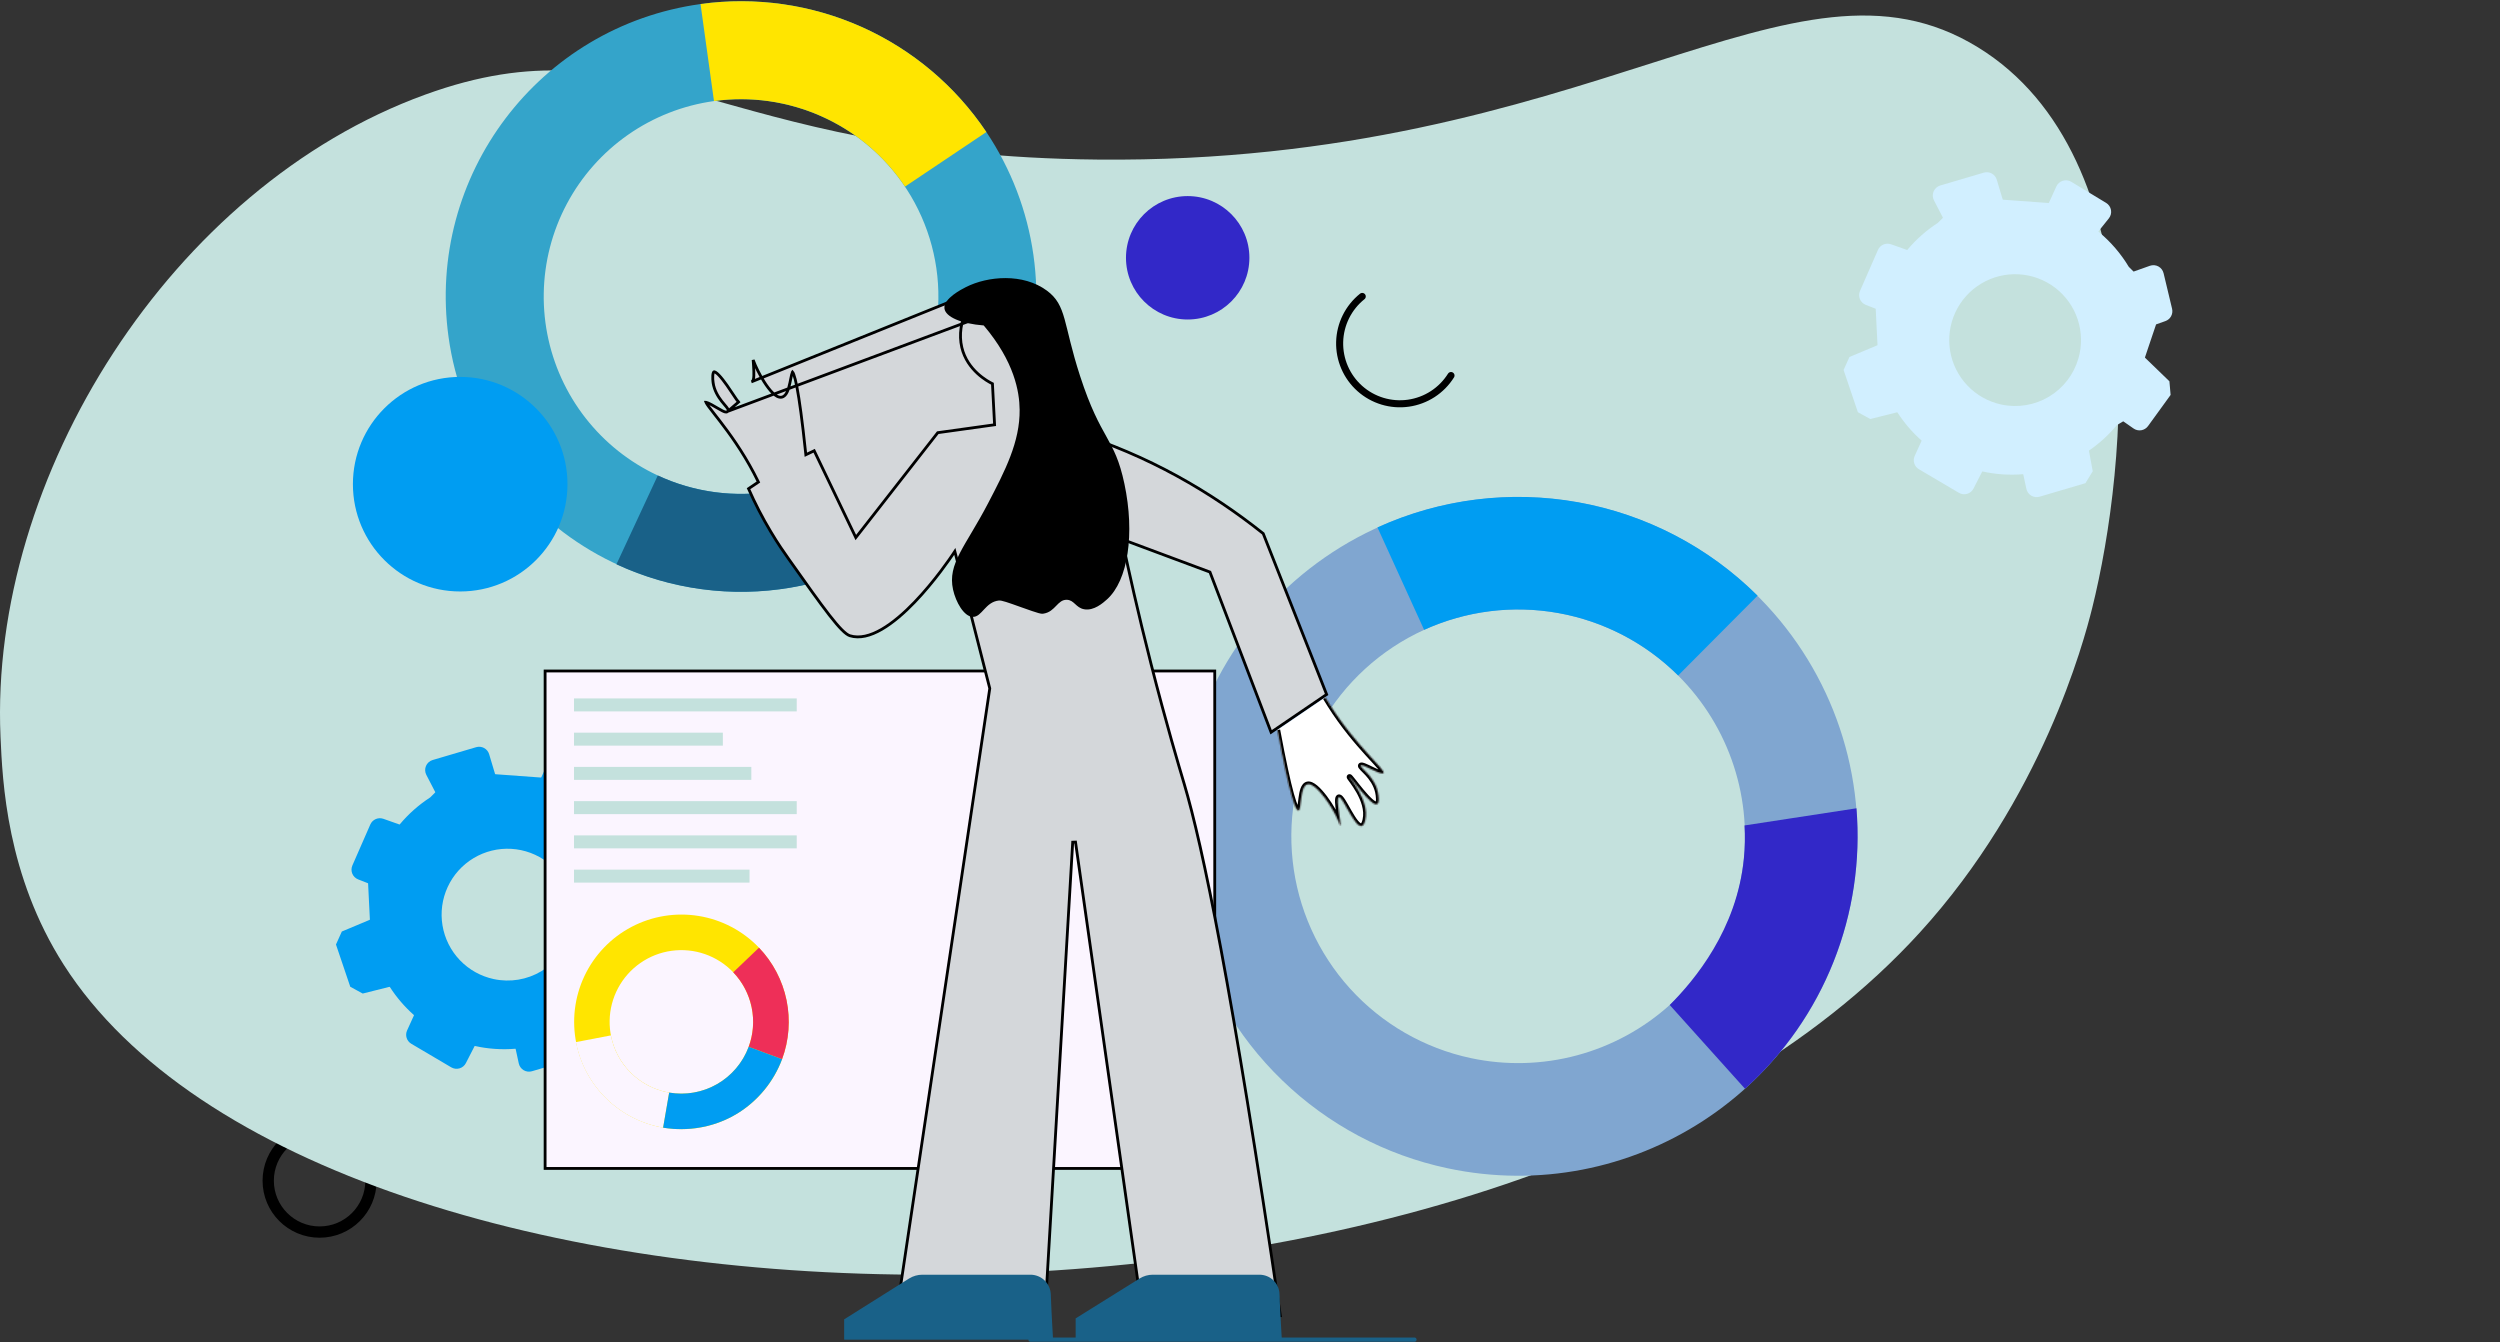 <?xml version="1.0" encoding="UTF-8"?> <svg xmlns="http://www.w3.org/2000/svg" width="1771" height="951" viewBox="0 0 1771 951" fill="none"><rect x="0" y="0" width="1771" height="951" fill="#333333" stroke="none"/> <g clip-path="url(#clip0_8110_2434)"> <path d="M226.4 872.799C246.503 872.799 262.799 856.503 262.799 836.4C262.799 816.297 246.503 800 226.4 800C206.297 800 190 816.297 190 836.4C190 856.503 206.297 872.799 226.4 872.799Z" stroke="black" stroke-width="8" stroke-miterlimit="10"></path> <path d="M1482.07 430.907C1476.11 454.79 1446.59 565.611 1359.93 660.667C1061.87 987.609 229.893 972.316 45.195 683.489C4.681 620.133 1.762 553.703 0.359 521.774C-7.727 337.713 121.557 132.305 301.112 67.07C455.747 10.888 505.238 110.419 777.465 113.042C1129.11 116.43 1269.37 -47.494 1401.17 33.51C1527.65 111.25 1507.43 329.198 1482.07 430.907Z" fill="#C4E1DD"></path> <path d="M698.742 93.537C676.889 60.957 646.315 35.178 610.511 19.144C574.707 3.111 535.115 -2.532 496.257 2.861L496.247 2.863C381.812 18.721 301.897 124.351 317.757 238.796C322.089 269.953 333.393 299.732 350.826 325.916C368.259 352.101 391.373 374.017 418.447 390.033C445.522 406.049 475.86 415.753 507.203 418.422C538.547 421.092 570.089 416.658 599.482 405.451C628.875 394.245 655.362 376.553 676.972 353.694C698.582 330.835 714.759 303.396 724.298 273.421C733.837 243.445 736.493 211.704 732.069 180.559C727.644 149.415 716.252 119.67 698.742 93.537ZM622.767 309.991C606.964 325.459 587.716 336.958 566.606 343.542C545.496 350.127 523.125 351.611 501.33 347.871C479.535 344.131 458.938 335.274 441.231 322.028C423.523 308.782 409.211 291.524 399.468 271.673C389.726 251.821 384.831 229.941 385.187 207.831C385.542 185.72 391.138 164.009 401.514 144.481C411.889 124.953 426.749 108.164 444.873 95.495C462.998 82.825 483.869 74.635 505.772 71.597L505.783 71.596C534.924 67.561 564.596 72.821 590.574 86.628C616.552 100.435 637.513 122.084 650.473 148.495C663.433 174.905 667.732 204.731 662.757 233.727C657.783 262.722 643.789 289.41 622.767 309.991Z" fill="#34A4CA"></path> <path d="M698.742 93.537L641.105 132.19C626.498 110.419 606.065 93.193 582.137 82.479C558.209 71.765 531.751 67.993 505.783 71.596L496.257 2.861C535.115 -2.532 574.707 3.111 610.511 19.144C646.315 35.178 676.889 60.957 698.742 93.537Z" fill="#FFE500"></path> <path d="M671.302 359.575C640.908 389.314 602.177 409.089 560.264 416.266C518.352 423.443 475.247 417.682 436.69 399.75L465.972 336.834C491.74 348.816 520.546 352.665 548.556 347.87C576.567 343.074 602.452 329.861 622.767 309.99L671.302 359.575Z" fill="#196188"></path> <path d="M452.703 661.524L451.583 660.433C451.544 660.395 451.517 660.346 451.504 660.293C451.491 660.24 451.493 660.184 451.511 660.132L453.622 653.83L459.316 636.94C459.33 636.898 459.354 636.86 459.385 636.829C459.416 636.798 459.453 636.774 459.495 636.759L465.986 634.452C467.706 633.84 469.14 632.614 470.012 631.009C470.883 629.404 471.13 627.533 470.706 625.757L464.677 600.533C464.436 599.523 463.984 598.575 463.353 597.75C462.721 596.926 461.922 596.244 461.01 595.748C460.097 595.253 459.09 594.955 458.055 594.874C457.019 594.793 455.978 594.931 454.999 595.279L443.6 599.33C443.548 599.349 443.492 599.352 443.438 599.34C443.385 599.328 443.336 599.301 443.297 599.263L440.054 596.037C440.038 596.021 440.024 596.003 440.012 595.983C434.36 586.568 427.137 578.189 418.657 571.211C418.598 571.163 418.561 571.094 418.553 571.018C418.545 570.943 418.567 570.867 418.614 570.808L425.919 561.682C426.577 560.86 427.053 559.906 427.313 558.885C427.573 557.865 427.613 556.8 427.428 555.763C427.244 554.726 426.841 553.74 426.245 552.871C425.65 552.002 424.875 551.27 423.974 550.725L399.305 535.79C398.412 535.248 397.413 534.903 396.376 534.775C395.339 534.647 394.287 534.741 393.288 535.049C392.29 535.357 391.368 535.873 390.583 536.564C389.799 537.254 389.169 538.102 388.736 539.053L383.458 550.641L383.171 550.811L350.945 548.458L350.686 548.251L346.506 534.28C345.945 532.404 344.663 530.827 342.942 529.894C341.22 528.961 339.199 528.748 337.321 529.302L306.484 538.398C305.437 538.707 304.472 539.243 303.657 539.968C302.842 540.694 302.197 541.59 301.769 542.594C301.341 543.597 301.14 544.683 301.18 545.773C301.221 546.863 301.502 547.931 302.003 548.9L308.301 561.067C308.329 561.122 308.339 561.184 308.33 561.246C308.32 561.307 308.291 561.363 308.247 561.407L304.745 564.892C304.732 564.905 304.717 564.917 304.701 564.928C296.627 570.16 289.384 576.575 283.213 583.957C283.176 584.002 283.125 584.034 283.069 584.05C283.012 584.066 282.952 584.064 282.897 584.044L271.583 580.044C269.82 579.421 267.886 579.488 266.171 580.231C264.455 580.975 263.085 582.341 262.335 584.054L249.62 613.1C249.22 614.013 249.009 614.998 248.999 615.994C248.989 616.991 249.18 617.979 249.562 618.9C249.943 619.821 250.507 620.656 251.218 621.353C251.93 622.051 252.775 622.598 253.704 622.961L260.585 625.653C260.637 625.674 260.682 625.709 260.715 625.755C260.748 625.8 260.767 625.854 260.769 625.91L261.202 634.927L262.026 651.346C262.029 651.405 262.014 651.464 261.982 651.515C261.95 651.565 261.904 651.605 261.849 651.628L260.705 652.113L242.151 659.888L238 669.089L248.131 699.026L256.949 703.832L275.853 699.079L276.167 699.203C280.905 706.542 286.617 713.204 293.147 719.006C293.193 719.047 293.225 719.101 293.238 719.161C293.251 719.222 293.244 719.284 293.218 719.34L288.382 729.963C287.624 731.627 287.509 733.512 288.059 735.255C288.608 736.999 289.783 738.477 291.358 739.406L319.677 756.108C320.546 756.621 321.511 756.95 322.512 757.076C323.513 757.203 324.529 757.123 325.498 756.842C326.467 756.561 327.368 756.086 328.146 755.444C328.925 754.802 329.564 754.008 330.024 753.11L336.258 740.953L336.259 740.952C345.682 743.061 355.369 743.73 364.992 742.936C365.061 742.93 365.131 742.95 365.187 742.991C365.243 743.033 365.282 743.093 365.297 743.162L367.502 753.335C367.718 754.33 368.136 755.269 368.732 756.095C369.327 756.921 370.085 757.615 370.961 758.134C371.836 758.653 372.809 758.986 373.819 759.112C374.829 759.238 375.854 759.154 376.83 758.866L409.307 749.287L414.493 740.844L411.831 726.395L411.952 726.105C419.267 721.07 425.854 715.051 431.525 708.217C431.546 708.192 431.57 708.171 431.598 708.155L435.941 705.557C435.989 705.528 436.044 705.514 436.1 705.516C436.156 705.518 436.21 705.536 436.256 705.568L443.438 710.567C445.029 711.674 446.991 712.113 448.902 711.79C450.813 711.466 452.521 710.406 453.658 708.837L469.661 686.771L468.814 677.103L452.703 661.524ZM349.783 693.582C340.615 691.628 332.248 686.959 325.77 680.182C319.293 673.406 315.006 664.837 313.467 655.59C311.928 646.343 313.208 636.847 317.142 628.338C321.075 619.829 327.479 612.701 335.52 607.883C343.561 603.064 352.867 600.778 362.225 601.322C371.583 601.867 380.561 605.216 387.989 610.934C395.418 616.651 400.953 624.473 403.873 633.381C406.794 642.288 406.965 651.869 404.365 660.875C401.105 672.228 393.656 681.921 383.524 687.992C373.392 694.063 361.332 696.061 349.783 693.582Z" fill="#009DF2"></path> <path d="M1520.7 254.524L1519.58 253.433C1519.54 253.395 1519.52 253.346 1519.5 253.293C1519.49 253.24 1519.49 253.184 1519.51 253.132L1521.62 246.83L1527.32 229.94C1527.33 229.898 1527.35 229.86 1527.38 229.829C1527.42 229.798 1527.45 229.774 1527.49 229.759L1533.99 227.452C1535.71 226.84 1537.14 225.614 1538.01 224.009C1538.88 222.404 1539.13 220.533 1538.71 218.757L1532.68 193.533C1532.44 192.523 1531.98 191.575 1531.35 190.75C1530.72 189.926 1529.92 189.244 1529.01 188.748C1528.1 188.253 1527.09 187.955 1526.05 187.874C1525.02 187.793 1523.98 187.931 1523 188.279L1511.6 192.33C1511.55 192.349 1511.49 192.352 1511.44 192.34C1511.38 192.328 1511.34 192.301 1511.3 192.263L1508.05 189.037C1508.04 189.021 1508.02 189.003 1508.01 188.983C1502.36 179.568 1495.14 171.189 1486.66 164.211C1486.6 164.163 1486.56 164.094 1486.55 164.018C1486.54 163.943 1486.57 163.867 1486.61 163.808L1493.92 154.682C1494.58 153.86 1495.05 152.906 1495.31 151.885C1495.57 150.865 1495.61 149.8 1495.43 148.763C1495.24 147.726 1494.84 146.74 1494.25 145.871C1493.65 145.002 1492.88 144.27 1491.97 143.725L1467.31 128.79C1466.41 128.248 1465.41 127.903 1464.38 127.775C1463.34 127.647 1462.29 127.741 1461.29 128.049C1460.29 128.357 1459.37 128.873 1458.58 129.564C1457.8 130.254 1457.17 131.102 1456.74 132.053L1451.46 143.641L1451.17 143.811L1418.94 141.458L1418.69 141.251L1414.51 127.28C1413.94 125.404 1412.66 123.827 1410.94 122.894C1409.22 121.961 1407.2 121.748 1405.32 122.302L1374.48 131.398C1373.44 131.707 1372.47 132.243 1371.66 132.968C1370.84 133.694 1370.2 134.59 1369.77 135.594C1369.34 136.597 1369.14 137.683 1369.18 138.773C1369.22 139.863 1369.5 140.931 1370 141.9L1376.3 154.067C1376.33 154.122 1376.34 154.184 1376.33 154.246C1376.32 154.307 1376.29 154.363 1376.25 154.407L1372.75 157.892C1372.73 157.905 1372.72 157.917 1372.7 157.928C1364.63 163.16 1357.38 169.575 1351.21 176.957C1351.18 177.002 1351.13 177.034 1351.07 177.05C1351.01 177.066 1350.95 177.064 1350.9 177.044L1339.58 173.044C1337.82 172.421 1335.89 172.488 1334.17 173.231C1332.46 173.975 1331.08 175.341 1330.34 177.054L1317.62 206.1C1317.22 207.013 1317.01 207.998 1317 208.994C1316.99 209.991 1317.18 210.979 1317.56 211.9C1317.94 212.821 1318.51 213.656 1319.22 214.353C1319.93 215.051 1320.78 215.598 1321.7 215.961L1328.58 218.653C1328.64 218.674 1328.68 218.709 1328.72 218.755C1328.75 218.8 1328.77 218.854 1328.77 218.91L1329.2 227.927L1330.03 244.346C1330.03 244.405 1330.01 244.464 1329.98 244.515C1329.95 244.565 1329.9 244.605 1329.85 244.628L1328.7 245.113L1310.15 252.888L1306 262.089L1316.13 292.026L1324.95 296.832L1343.85 292.079L1344.17 292.203C1348.9 299.542 1354.62 306.204 1361.15 312.006C1361.19 312.047 1361.23 312.101 1361.24 312.161C1361.25 312.222 1361.24 312.284 1361.22 312.34L1356.38 322.963C1355.62 324.627 1355.51 326.512 1356.06 328.255C1356.61 329.999 1357.78 331.477 1359.36 332.406L1387.68 349.108C1388.55 349.621 1389.51 349.95 1390.51 350.076C1391.51 350.203 1392.53 350.123 1393.5 349.842C1394.47 349.561 1395.37 349.086 1396.15 348.444C1396.92 347.802 1397.56 347.008 1398.02 346.11L1404.26 333.953L1404.26 333.952C1413.68 336.061 1423.37 336.73 1432.99 335.936C1433.06 335.93 1433.13 335.95 1433.19 335.991C1433.24 336.033 1433.28 336.093 1433.3 336.162L1435.5 346.335C1435.72 347.33 1436.14 348.269 1436.73 349.095C1437.33 349.921 1438.09 350.615 1438.96 351.134C1439.84 351.653 1440.81 351.986 1441.82 352.112C1442.83 352.238 1443.85 352.154 1444.83 351.866L1477.31 342.287L1482.49 333.844L1479.83 319.395L1479.95 319.105C1487.27 314.07 1493.85 308.051 1499.53 301.217C1499.55 301.192 1499.57 301.171 1499.6 301.155L1503.94 298.557C1503.99 298.528 1504.04 298.514 1504.1 298.516C1504.16 298.518 1504.21 298.536 1504.26 298.568L1511.44 303.567C1513.03 304.674 1514.99 305.113 1516.9 304.79C1518.81 304.466 1520.52 303.406 1521.66 301.837L1537.66 279.771L1536.81 270.103L1520.7 254.524ZM1417.78 286.582C1408.62 284.628 1400.25 279.959 1393.77 273.182C1387.29 266.406 1383.01 257.837 1381.47 248.59C1379.93 239.343 1381.21 229.847 1385.14 221.338C1389.08 212.829 1395.48 205.701 1403.52 200.883C1411.56 196.064 1420.87 193.778 1430.22 194.322C1439.58 194.867 1448.56 198.216 1455.99 203.934C1463.42 209.651 1468.95 217.473 1471.87 226.381C1474.79 235.288 1474.97 244.869 1472.36 253.875C1469.11 265.228 1461.66 274.921 1451.52 280.992C1441.39 287.063 1429.33 289.061 1417.78 286.582Z" fill="#D1EFFF"></path> <path d="M842.064 650.382C852.934 694.14 875.889 733.96 908.31 765.295C940.73 796.63 981.308 818.217 1025.41 827.591L1025.42 827.594C1155.29 855.225 1282.98 772.338 1310.62 642.455C1318.12 607.089 1317.56 570.485 1308.96 535.368C1300.37 500.25 1283.96 467.523 1260.97 439.623C1237.98 411.722 1208.99 389.366 1176.16 374.219C1143.33 359.071 1107.51 351.522 1071.36 352.134C1035.21 352.746 999.667 361.502 967.37 377.751C935.073 394 906.857 417.324 884.821 445.986C862.785 474.649 847.496 507.912 840.094 543.3C832.691 578.688 833.365 615.29 842.064 650.382ZM1008.85 446.188C1031.98 435.655 1057.28 430.758 1082.67 431.901C1108.06 433.044 1132.82 440.193 1154.91 452.761C1177 465.33 1195.79 482.959 1209.74 504.201C1223.7 525.444 1232.41 549.693 1235.18 574.958C1237.94 600.223 1234.67 625.783 1225.63 649.538C1216.6 673.294 1202.06 694.567 1183.2 711.612C1164.35 728.656 1141.72 740.985 1117.18 747.587C1092.64 754.188 1066.88 754.874 1042.02 749.587L1042.01 749.584C1008.94 742.544 978.929 725.251 956.257 700.167C933.584 675.083 919.402 643.486 915.729 609.874C912.055 576.263 919.078 542.348 935.798 512.96C952.517 483.571 978.082 460.205 1008.85 446.188Z" fill="#80A6D0"></path> <path d="M975.8 373.614C1020.28 353.366 1069.87 347.149 1117.98 355.79C1166.08 364.431 1210.41 387.52 1245.06 421.984L1188.8 478.52C1165.64 455.491 1136.02 440.061 1103.87 434.285C1071.72 428.509 1038.58 432.661 1008.85 446.188L975.8 373.614Z" fill="#009DF2"></path> <path d="M1315.12 572.589L1235.81 584.747C1236.28 592.52 1236.14 600.317 1235.38 608.067C1230.41 658.469 1200.44 694.308 1182.84 711.94C1200.61 731.718 1218.39 751.496 1236.16 771.274C1263.74 746.481 1285.22 715.648 1298.92 681.182C1312.61 646.717 1318.16 609.552 1315.12 572.589Z" fill="#3228C8"></path> <path d="M386.152 475.33H860.522V827.724H386.152V475.33Z" fill="#FBF5FF" stroke="black" stroke-width="2"></path> <path d="M1337.53 607.524L1337.53 607.349Z" fill="#BA8EFA"></path> <path d="M841.358 226.336C865.5 226.336 885.071 206.764 885.071 182.622C885.071 158.48 865.5 138.908 841.358 138.908C817.215 138.908 797.644 158.48 797.644 182.622C797.644 206.764 817.215 226.336 841.358 226.336Z" fill="#3228C8"></path> <path d="M326 419C367.974 419 402 384.974 402 343C402 301.026 367.974 267 326 267C284.026 267 250 301.026 250 343C250 384.974 284.026 419 326 419Z" fill="#009DF2"></path> <path d="M1027.89 266.03C1024.59 271.292 1020.18 275.771 1014.97 279.155C1009.76 282.538 1003.87 284.744 997.723 285.619C991.573 286.494 985.306 286.017 979.36 284.221C973.413 282.425 967.93 279.354 963.293 275.221C958.655 271.088 954.975 265.993 952.509 260.292C950.043 254.591 948.851 248.42 949.015 242.211C949.179 236.001 950.695 229.902 953.459 224.339C956.222 218.776 960.166 213.882 965.015 210" stroke="black" stroke-width="5" stroke-linecap="round" stroke-linejoin="round"></path> <path d="M564.404 494.766H406.617V503.957H564.404V494.766Z" fill="#C4E1DD"></path> <path d="M512.064 519.021H406.617V528.213H512.064V519.021Z" fill="#C4E1DD"></path> <path d="M532.234 543.276H406.617V552.468H532.234V543.276Z" fill="#C4E1DD"></path> <path d="M564.404 567.532H406.617V576.724H564.404V567.532Z" fill="#C4E1DD"></path> <path d="M564.404 591.787H406.617V600.979H564.404V591.787Z" fill="#C4E1DD"></path> <path d="M530.957 616.043H406.617V625.234H530.957V616.043Z" fill="#C4E1DD"></path> <path d="M554.02 750.332C558.976 736.956 560.071 722.457 557.179 708.489C554.288 694.522 547.527 681.649 537.668 671.34L537.666 671.337C526.256 659.415 511.277 651.53 494.99 648.872C478.704 646.215 461.995 648.929 447.387 656.604C432.779 664.28 421.066 676.501 414.016 691.421C406.966 706.341 404.962 723.15 408.308 739.309C411.653 755.469 420.166 770.1 432.561 780.995C444.955 791.889 460.558 798.454 477.013 799.699C493.468 800.943 509.881 796.8 523.773 787.894C537.665 778.988 548.282 765.804 554.02 750.332ZM474.039 773.99C466.116 772.622 458.63 769.394 452.197 764.572C445.763 759.749 440.566 753.469 437.031 746.248C433.496 739.026 431.724 731.069 431.862 723.03C431.999 714.991 434.042 707.099 437.821 700.003C441.601 692.907 447.01 686.808 453.605 682.208C460.199 677.608 467.79 674.638 475.756 673.542C483.721 672.445 491.832 673.254 499.424 675.901C507.016 678.549 513.872 682.959 519.428 688.771L519.431 688.774C526.821 696.507 531.584 706.374 533.041 716.971C534.498 727.567 532.576 738.354 527.547 747.795C522.518 757.235 514.639 764.849 505.032 769.552C495.425 774.256 484.58 775.808 474.039 773.99Z" fill="#FFE500"></path> <path d="M554.021 750.331L530.361 741.564C533.671 732.625 534.402 722.935 532.469 713.6C530.537 704.266 526.019 695.663 519.431 688.773L537.669 671.34C547.527 681.649 554.288 694.522 557.179 708.489C560.071 722.457 558.976 736.956 554.021 750.331Z" fill="#EE2F58"></path> <path d="M469.747 798.851C454.512 796.218 440.441 789.007 429.407 778.177C418.372 767.347 410.899 753.414 407.981 738.231L432.761 733.476C434.712 743.622 439.707 752.934 447.08 760.172C454.454 767.409 463.858 772.23 474.039 773.991L469.747 798.851Z" fill="#FBF5FF"></path> <path d="M474.039 773.99L469.747 798.85C475.687 799.858 498.983 803.098 522.383 788.793C536.889 779.821 548.015 766.295 554.021 750.33C546.134 747.408 538.247 744.485 530.361 741.562C526.235 752.692 518.344 762.028 508.058 767.95C497.771 773.873 485.736 776.01 474.039 773.99Z" fill="#009DF2"></path> <path d="M704.72 202.072L704.444 201.111L532.313 270.493C532.794 270.367 533.107 270.035 533.298 269.734C533.489 269.436 533.615 269.085 533.705 268.74C533.886 268.048 533.977 267.157 534.017 266.187C534.099 264.232 533.983 261.714 533.828 259.257C533.761 258.212 533.689 257.184 533.619 256.206C533.59 255.79 533.561 255.383 533.534 254.988C535.204 259.571 538.084 265.424 541.251 270.418C543.219 273.522 545.33 276.345 547.37 278.343C548.389 279.342 549.421 280.165 550.439 280.709C551.451 281.251 552.529 281.557 553.593 281.389C555.552 281.08 556.804 279.429 557.647 277.63C558.51 275.789 559.097 273.469 559.567 271.265C559.755 270.389 559.922 269.54 560.081 268.735C560.332 267.459 560.562 266.294 560.814 265.308C561.018 264.509 561.214 263.924 561.407 263.554C561.417 263.534 561.427 263.516 561.437 263.499C561.44 263.503 561.444 263.508 561.447 263.513C561.673 263.815 561.961 264.36 562.294 265.249C562.955 267.015 563.709 269.9 564.555 274.285C566.245 283.039 568.273 297.596 570.71 320.726L570.859 322.133L572.136 321.523C573.678 320.787 575.221 320.051 576.764 319.315C586.364 339.325 595.963 359.336 605.563 379.346L606.26 380.799L607.252 379.529C608.435 378.015 609.617 376.502 610.799 374.989C628.637 352.164 646.473 329.338 664.31 306.512L703.647 301.033L704.555 300.906L704.508 299.991C704.031 290.797 703.555 281.603 703.078 272.41L703.048 271.831L702.531 271.569C699.984 270.282 685.175 262.476 681.332 246.064C679.248 237.159 680.778 227.385 685.015 219.208C689.252 211.031 696.15 204.536 704.72 202.072ZM704.72 202.072C712.301 199.892 719.461 201.363 724.98 203.582C730.498 205.8 734.302 208.738 735.114 209.383M704.72 202.072L735.114 209.383M515.536 291.387C515.815 291.03 515.846 290.625 515.798 290.316C515.754 290.029 515.635 289.768 515.521 289.56C515.291 289.141 514.922 288.664 514.514 288.169C514.22 287.812 513.894 287.431 513.54 287.019C512.858 286.223 512.076 285.31 511.235 284.23C508.718 280.997 505.947 276.585 505.159 271.067L504.17 271.208L505.159 271.067C504.972 269.753 504.817 267.817 504.933 266.148C504.992 265.308 505.116 264.594 505.307 264.076C505.507 263.531 505.706 263.395 505.78 263.366L505.78 263.366C505.869 263.333 506.186 263.298 506.892 263.725C507.554 264.127 508.351 264.813 509.247 265.744C511.032 267.597 513.051 270.244 514.983 272.974C516.668 275.356 518.265 277.769 519.561 279.726C519.746 280.006 519.925 280.276 520.097 280.536C520.782 281.569 521.367 282.443 521.8 283.048C522.014 283.347 522.21 283.606 522.372 283.792C522.448 283.879 522.553 283.991 522.673 284.084C522.728 284.128 522.843 284.211 523.001 284.268C523.153 284.322 523.525 284.412 523.906 284.174L515.536 291.387ZM515.536 291.387C515.219 291.791 514.771 291.898 514.458 291.914C514.148 291.93 513.834 291.869 513.56 291.792C513.004 291.638 512.34 291.342 511.643 290.989C510.454 290.389 508.998 289.535 507.524 288.67C507.256 288.513 506.987 288.355 506.719 288.199C504.95 287.166 503.213 286.176 501.812 285.553C501.107 285.24 500.544 285.046 500.138 284.973C500.128 284.971 500.119 284.969 500.11 284.968C500.142 285.045 500.181 285.135 500.231 285.237C500.554 285.9 501.163 286.832 502.058 288.061C503.158 289.57 504.617 291.432 506.364 293.66C507.455 295.052 508.658 296.586 509.956 298.267C516.673 306.971 525.75 319.384 534.072 335.199C535.273 337.48 536.225 339.39 536.863 340.691L537.247 341.473L536.524 341.96L530.261 346.184C534.84 356.595 540.06 366.711 545.893 376.474L545.035 376.987L545.893 376.474C551.123 385.23 555.565 391.561 558.549 395.774L557.829 396.284L558.549 395.774C571.051 413.425 580.407 426.633 587.456 435.686C590.981 440.212 593.908 443.673 596.348 446.121C598.817 448.598 600.678 449.924 602.063 450.354C608.913 452.481 616.668 450.415 624.641 445.799C632.595 441.195 640.596 434.149 647.837 426.628C662.312 411.592 673.583 394.831 675.149 392.465L676.395 390.584L676.952 392.77L701.104 487.485L701.154 487.681L701.125 487.88L635.389 928.388C670.366 928.982 705.342 929.576 740.318 930.169C746.848 818.981 753.378 707.793 759.907 596.604L761.896 596.522L809.249 930.201L906.991 931.979C872.629 698.306 851.902 599.089 838.858 555.191C838.742 554.8 838.595 554.308 838.419 553.72C835.724 544.692 826.206 512.809 815.265 469.824C806.04 433.586 799.432 403.648 795.255 383.821L794.88 382.043L796.582 382.677C816.621 390.147 836.661 397.616 856.7 405.086L857.124 405.244L857.285 405.666C871.668 443.355 886.05 481.044 900.434 518.733L939.777 491.942L894.87 377.966C858.429 348.952 813.697 322.395 759.871 305.935C754.922 304.421 750.01 303.026 745.136 301.747L744.544 301.592L744.413 300.994C742.266 291.202 740.119 281.41 737.971 271.619L737.865 271.135L738.186 270.757C740.195 268.396 752.031 253.994 749.033 234.623C748.428 230.713 746.289 218.259 735.114 209.383M515.536 291.387L735.114 209.383M561.595 263.271C561.595 263.271 561.592 263.273 561.587 263.277C561.592 263.272 561.595 263.27 561.595 263.271ZM561.255 263.303C561.25 263.301 561.248 263.299 561.248 263.299C561.248 263.298 561.25 263.3 561.255 263.303Z" fill="#D4D7DA" stroke="black" stroke-width="2"></path> <path d="M696.877 230.553C680.838 229.312 669.789 224.482 669.042 218.535C668.162 211.542 681.491 204.783 684.162 203.428C699.971 195.41 724.829 193.507 741.552 205.831C755.817 216.343 752.99 228.972 765.093 266.262C780.05 312.346 789.48 309.41 796.537 342.744C804.02 378.085 799.143 411.202 784.165 424.634C781.548 426.982 774.914 432.938 767.928 431.587C762.038 430.448 761.032 425.108 755.814 424.892C749.102 424.614 747.681 433.324 739.319 434.678C737.537 434.966 736.597 434.889 723.081 430.042C714.084 426.816 709.547 425.207 707.617 425.407C697.948 426.408 695.579 437.263 689.06 436.995C682.831 436.74 677.078 426.506 675.142 417.681C671.102 399.262 683.793 387.45 699.885 356.65C712.109 333.255 722.555 313 722.308 290.211C722.173 277.68 718.698 256.301 696.877 230.553Z" fill="black"></path> <mask id="path-28-inside-1_8110_2434" fill="white"> <path d="M904.886 517.128C913.389 562.72 917.583 574.481 919.778 574.236C922.362 573.947 920.594 557.012 926.264 555.658C932.347 554.207 945.169 573.614 948.391 582.652C948.426 582.751 949.165 584.826 949.513 584.748C950.55 584.514 946.055 565.617 948.435 564.791C951.094 563.868 959.503 586.477 964.63 585.232C966.271 584.834 966.916 582.154 967.215 580.851C970.459 566.698 955.501 550.772 956.006 550.4C956.562 549.989 971.374 571.737 975.55 569.753C977.393 568.878 976.708 563.6 976.108 560.937C973.56 549.602 963.138 543.655 964.021 542.329C965.042 540.797 978.374 549.607 980.084 547.674C982.039 545.463 961.1 529.151 942.104 499.166C940.734 497.004 939.639 495.189 938.904 493.952"></path> </mask> <path d="M904.886 517.128C913.389 562.72 917.583 574.481 919.778 574.236C922.362 573.947 920.594 557.012 926.264 555.658C932.347 554.207 945.169 573.614 948.391 582.652C948.426 582.751 949.165 584.826 949.513 584.748C950.55 584.514 946.055 565.617 948.435 564.791C951.094 563.868 959.503 586.477 964.63 585.232C966.271 584.834 966.916 582.154 967.215 580.851C970.459 566.698 955.501 550.772 956.006 550.4C956.562 549.989 971.374 571.737 975.55 569.753C977.393 568.878 976.708 563.6 976.108 560.937C973.56 549.602 963.138 543.655 964.021 542.329C965.042 540.797 978.374 549.607 980.084 547.674C982.039 545.463 961.1 529.151 942.104 499.166C940.734 497.004 939.639 495.189 938.904 493.952" fill="white"></path> <path d="M919.778 574.236L920 576.224L920 576.224L919.778 574.236ZM926.264 555.658L925.8 553.713L925.8 553.713L926.264 555.658ZM948.391 582.652L950.275 581.983L950.274 581.981L948.391 582.652ZM949.513 584.748L949.952 586.699L949.953 586.699L949.513 584.748ZM948.435 564.791L949.091 566.68L949.091 566.68L948.435 564.791ZM964.63 585.232L965.102 587.176L965.102 587.175L964.63 585.232ZM967.215 580.851L965.265 580.405L965.265 580.405L967.215 580.851ZM956.006 550.4L954.818 548.791L954.818 548.791L956.006 550.4ZM975.55 569.753L974.692 567.947L974.692 567.947L975.55 569.753ZM976.108 560.937L974.157 561.376L974.157 561.376L976.108 560.937ZM964.021 542.329L962.357 541.22L962.357 541.22L964.021 542.329ZM980.084 547.674L981.582 548.999L981.582 548.999L980.084 547.674ZM942.104 499.166L943.793 498.096L943.793 498.096L942.104 499.166ZM902.92 517.494C907.174 540.303 910.361 554.71 912.77 563.405C913.971 567.737 915.002 570.74 915.91 572.677C916.358 573.632 916.831 574.448 917.357 575.045C917.835 575.588 918.735 576.365 920 576.224L919.556 572.248C920.272 572.168 920.561 572.631 920.357 572.4C920.201 572.222 919.919 571.803 919.532 570.979C918.77 569.354 917.81 566.613 916.625 562.337C914.263 553.814 911.102 539.545 906.852 516.761L902.92 517.494ZM920 576.224C921.509 576.055 922.167 574.756 922.406 574.194C922.711 573.478 922.906 572.599 923.055 571.744C923.348 570.055 923.57 567.69 923.847 565.61C924.14 563.404 924.509 561.349 925.094 559.797C925.712 558.158 926.331 557.699 926.729 557.604L925.8 553.713C923.363 554.295 922.077 556.46 921.351 558.386C920.592 560.4 920.178 562.85 919.881 565.083C919.568 567.442 919.393 569.45 919.114 571.06C918.976 571.854 918.841 572.356 918.726 572.627C918.545 573.051 918.693 572.345 919.556 572.248L920 576.224ZM926.729 557.604C926.915 557.559 927.317 557.553 928.03 557.864C928.733 558.171 929.583 558.72 930.554 559.529C932.494 561.146 934.662 563.583 936.802 566.425C941.092 572.12 944.984 579.053 946.507 583.324L950.274 581.981C948.575 577.214 944.445 569.923 939.998 564.018C937.769 561.06 935.39 558.352 933.115 556.456C931.979 555.509 930.803 554.71 929.629 554.197C928.464 553.689 927.134 553.395 925.8 553.713L926.729 557.604ZM946.506 583.322C946.527 583.38 946.742 583.985 947.008 584.581C947.135 584.867 947.31 585.233 947.512 585.547C947.606 585.693 947.771 585.934 948.009 586.154C948.148 586.282 948.876 586.941 949.952 586.699L949.073 582.797C949.577 582.683 950 582.797 950.257 582.911C950.5 583.02 950.655 583.152 950.723 583.215C950.854 583.336 950.904 583.427 950.879 583.387C950.843 583.332 950.766 583.187 950.661 582.951C950.461 582.505 950.289 582.023 950.275 581.983L946.506 583.322ZM949.953 586.699C950.799 586.508 951.214 585.894 951.372 585.589C951.533 585.277 951.592 584.981 951.619 584.816C951.676 584.466 951.676 584.092 951.665 583.787C951.643 583.144 951.55 582.302 951.43 581.387C951.192 579.565 950.789 577.07 950.45 574.707C950.102 572.279 949.81 569.925 949.744 568.15C949.71 567.248 949.741 566.611 949.809 566.229C949.844 566.034 949.87 566.016 949.831 566.09C949.79 566.167 949.583 566.509 949.091 566.68L947.779 562.901C946.989 563.176 946.539 563.763 946.302 564.207C946.066 564.649 945.944 565.121 945.872 565.523C945.727 566.333 945.71 567.31 945.747 568.299C945.822 570.306 946.143 572.846 946.491 575.275C946.849 577.769 947.227 580.094 947.464 581.907C947.583 582.81 947.653 583.489 947.668 583.927C947.676 584.163 947.664 584.22 947.671 584.173C947.674 584.159 947.7 583.983 947.817 583.756C947.93 583.536 948.291 582.974 949.072 582.797L949.953 586.699ZM949.091 566.68C948.519 566.879 948.097 566.668 948.037 566.636C947.98 566.604 948.041 566.627 948.225 566.823C948.582 567.204 949.066 567.872 949.674 568.837C950.886 570.759 952.294 573.366 953.87 576.125C955.406 578.811 957.09 581.619 958.751 583.686C959.578 584.715 960.481 585.665 961.441 586.323C962.386 586.971 963.672 587.523 965.102 587.176L964.159 583.288C964.307 583.252 964.208 583.37 963.702 583.023C963.21 582.687 962.594 582.082 961.869 581.181C960.429 579.388 958.883 576.834 957.343 574.14C955.844 571.517 954.331 568.722 953.058 566.704C952.424 565.699 951.774 564.761 951.143 564.088C950.832 563.756 950.436 563.389 949.961 563.129C949.483 562.866 948.683 562.588 947.779 562.902L949.091 566.68ZM965.102 587.175C966.874 586.745 967.792 585.201 968.244 584.213C968.743 583.122 969.017 581.942 969.164 581.298L965.265 580.405C965.114 581.064 964.916 581.875 964.607 582.549C964.251 583.326 964.027 583.32 964.158 583.288L965.102 587.175ZM969.164 581.298C970.961 573.457 967.704 565.367 964.38 559.475C962.69 556.481 960.92 553.943 959.62 552.151C958.946 551.221 958.46 550.574 958.106 550.076C957.93 549.828 957.846 549.699 957.817 549.649C957.793 549.607 957.853 549.699 957.906 549.865C957.93 549.938 958.004 550.176 957.992 550.498C957.98 550.847 957.847 551.527 957.194 552.009L954.818 548.791C954.15 549.284 954.008 549.983 953.995 550.359C953.983 550.707 954.063 550.979 954.1 551.094C954.18 551.343 954.295 551.548 954.352 551.646C954.485 551.877 954.668 552.143 954.845 552.393C955.201 552.893 955.775 553.661 956.381 554.498C957.643 556.239 959.314 558.637 960.896 561.441C964.113 567.143 966.712 574.093 965.265 580.405L969.164 581.298ZM957.194 552.009C956.499 552.522 955.78 552.398 955.518 552.326C955.24 552.251 955.057 552.132 955.005 552.099C954.884 552.02 954.831 551.96 954.877 552.005C954.943 552.069 955.081 552.219 955.307 552.486C955.746 553.005 956.364 553.784 957.135 554.765C958.658 556.704 960.715 559.351 962.886 561.949C965.047 564.534 967.386 567.15 969.489 569.007C970.531 569.929 971.605 570.745 972.638 571.262C973.582 571.736 975.016 572.222 976.408 571.56L974.692 567.947C975.041 567.781 975.098 568.021 974.431 567.687C973.852 567.396 973.079 566.842 972.137 566.01C970.271 564.361 968.089 561.937 965.955 559.384C963.832 556.844 961.821 554.256 960.28 552.294C959.518 551.325 958.855 550.487 958.361 549.903C958.121 549.619 957.88 549.345 957.666 549.138C957.572 549.046 957.403 548.887 957.193 548.75C957.098 548.688 956.876 548.55 956.568 548.467C956.274 548.387 955.531 548.265 954.818 548.791L957.194 552.009ZM976.408 571.56C977.646 570.972 978.18 569.791 978.425 568.923C978.683 568.003 978.754 566.964 978.745 565.998C978.727 564.046 978.378 561.911 978.06 560.498L974.157 561.376C974.438 562.625 974.731 564.461 974.745 566.034C974.752 566.829 974.686 567.441 974.574 567.84C974.447 568.29 974.376 568.097 974.692 567.947L976.408 571.56ZM978.06 560.498C976.674 554.336 973.166 549.707 970.252 546.528C968.836 544.984 967.408 543.628 966.615 542.81C966.167 542.348 965.944 542.082 965.853 541.944C965.805 541.872 965.879 541.96 965.929 542.168C965.989 542.42 966.024 542.93 965.686 543.437L962.357 541.22C961.909 541.893 961.921 542.606 962.038 543.096C962.145 543.542 962.355 543.905 962.513 544.145C962.832 544.63 963.298 545.135 963.743 545.594C964.735 546.618 965.906 547.706 967.303 549.231C970.017 552.192 972.994 556.203 974.157 561.376L978.06 560.498ZM965.686 543.438C965.308 544.005 964.768 544.12 964.61 544.141C964.457 544.161 964.412 544.134 964.553 544.161C964.818 544.213 965.28 544.361 965.965 544.641C967.312 545.191 969.047 546.049 970.926 546.954C972.749 547.831 974.705 548.753 976.332 549.326C977.136 549.608 977.978 549.85 978.746 549.927C979.375 549.989 980.679 550.02 981.582 548.999L978.586 546.349C979.062 545.811 979.575 545.989 979.143 545.946C978.851 545.917 978.363 545.8 977.66 545.552C976.275 545.065 974.514 544.242 972.662 543.35C970.867 542.486 968.971 541.548 967.478 540.938C966.742 540.638 965.982 540.364 965.316 540.235C964.991 540.171 964.554 540.114 964.093 540.174C963.627 540.235 962.863 540.461 962.357 541.22L965.686 543.438ZM981.582 548.999C982.275 548.215 982.269 547.286 982.148 546.695C982.032 546.126 981.769 545.599 981.515 545.168C980.995 544.287 980.161 543.236 979.162 542.074C977.156 539.741 974.062 536.485 970.431 532.49C963.1 524.425 953.203 512.948 943.793 498.096L940.414 500.237C950.001 515.369 960.071 527.04 967.471 535.18C971.205 539.288 974.166 542.398 976.129 544.682C977.116 545.83 977.745 546.65 978.07 547.201C978.238 547.486 978.243 547.566 978.229 547.494C978.209 547.399 978.137 546.856 978.586 546.349L981.582 548.999ZM943.793 498.096C942.436 495.954 941.351 494.156 940.624 492.931L937.185 494.974C937.926 496.222 939.031 498.054 940.414 500.237L943.793 498.096Z" fill="black" mask="url(#path-28-inside-1_8110_2434)"></path> <path d="M729.947 903H653.397C650.061 903 646.793 903.942 643.969 905.718L598 934.625V949H746C746 949 744.854 930.458 744.377 916.919C744.243 913.18 742.663 909.64 739.972 907.044C737.28 904.448 733.686 902.998 729.947 903Z" fill="#196188"></path> <path d="M892.163 903H816.648C813.357 903 810.133 903.922 807.347 905.659L762 933.938V948H908C908 948 906.869 929.861 906.399 916.616C906.266 912.959 904.708 909.496 902.053 906.956C899.397 904.416 895.852 902.998 892.163 903Z" fill="#196188"></path> <path d="M730 949H1002" stroke="#196188" stroke-width="3" stroke-linecap="round" stroke-linejoin="round"></path> </g> <defs> <clipPath id="clip0_8110_2434"> <rect width="1770.42" height="951" fill="white"></rect> </clipPath> </defs> </svg> 